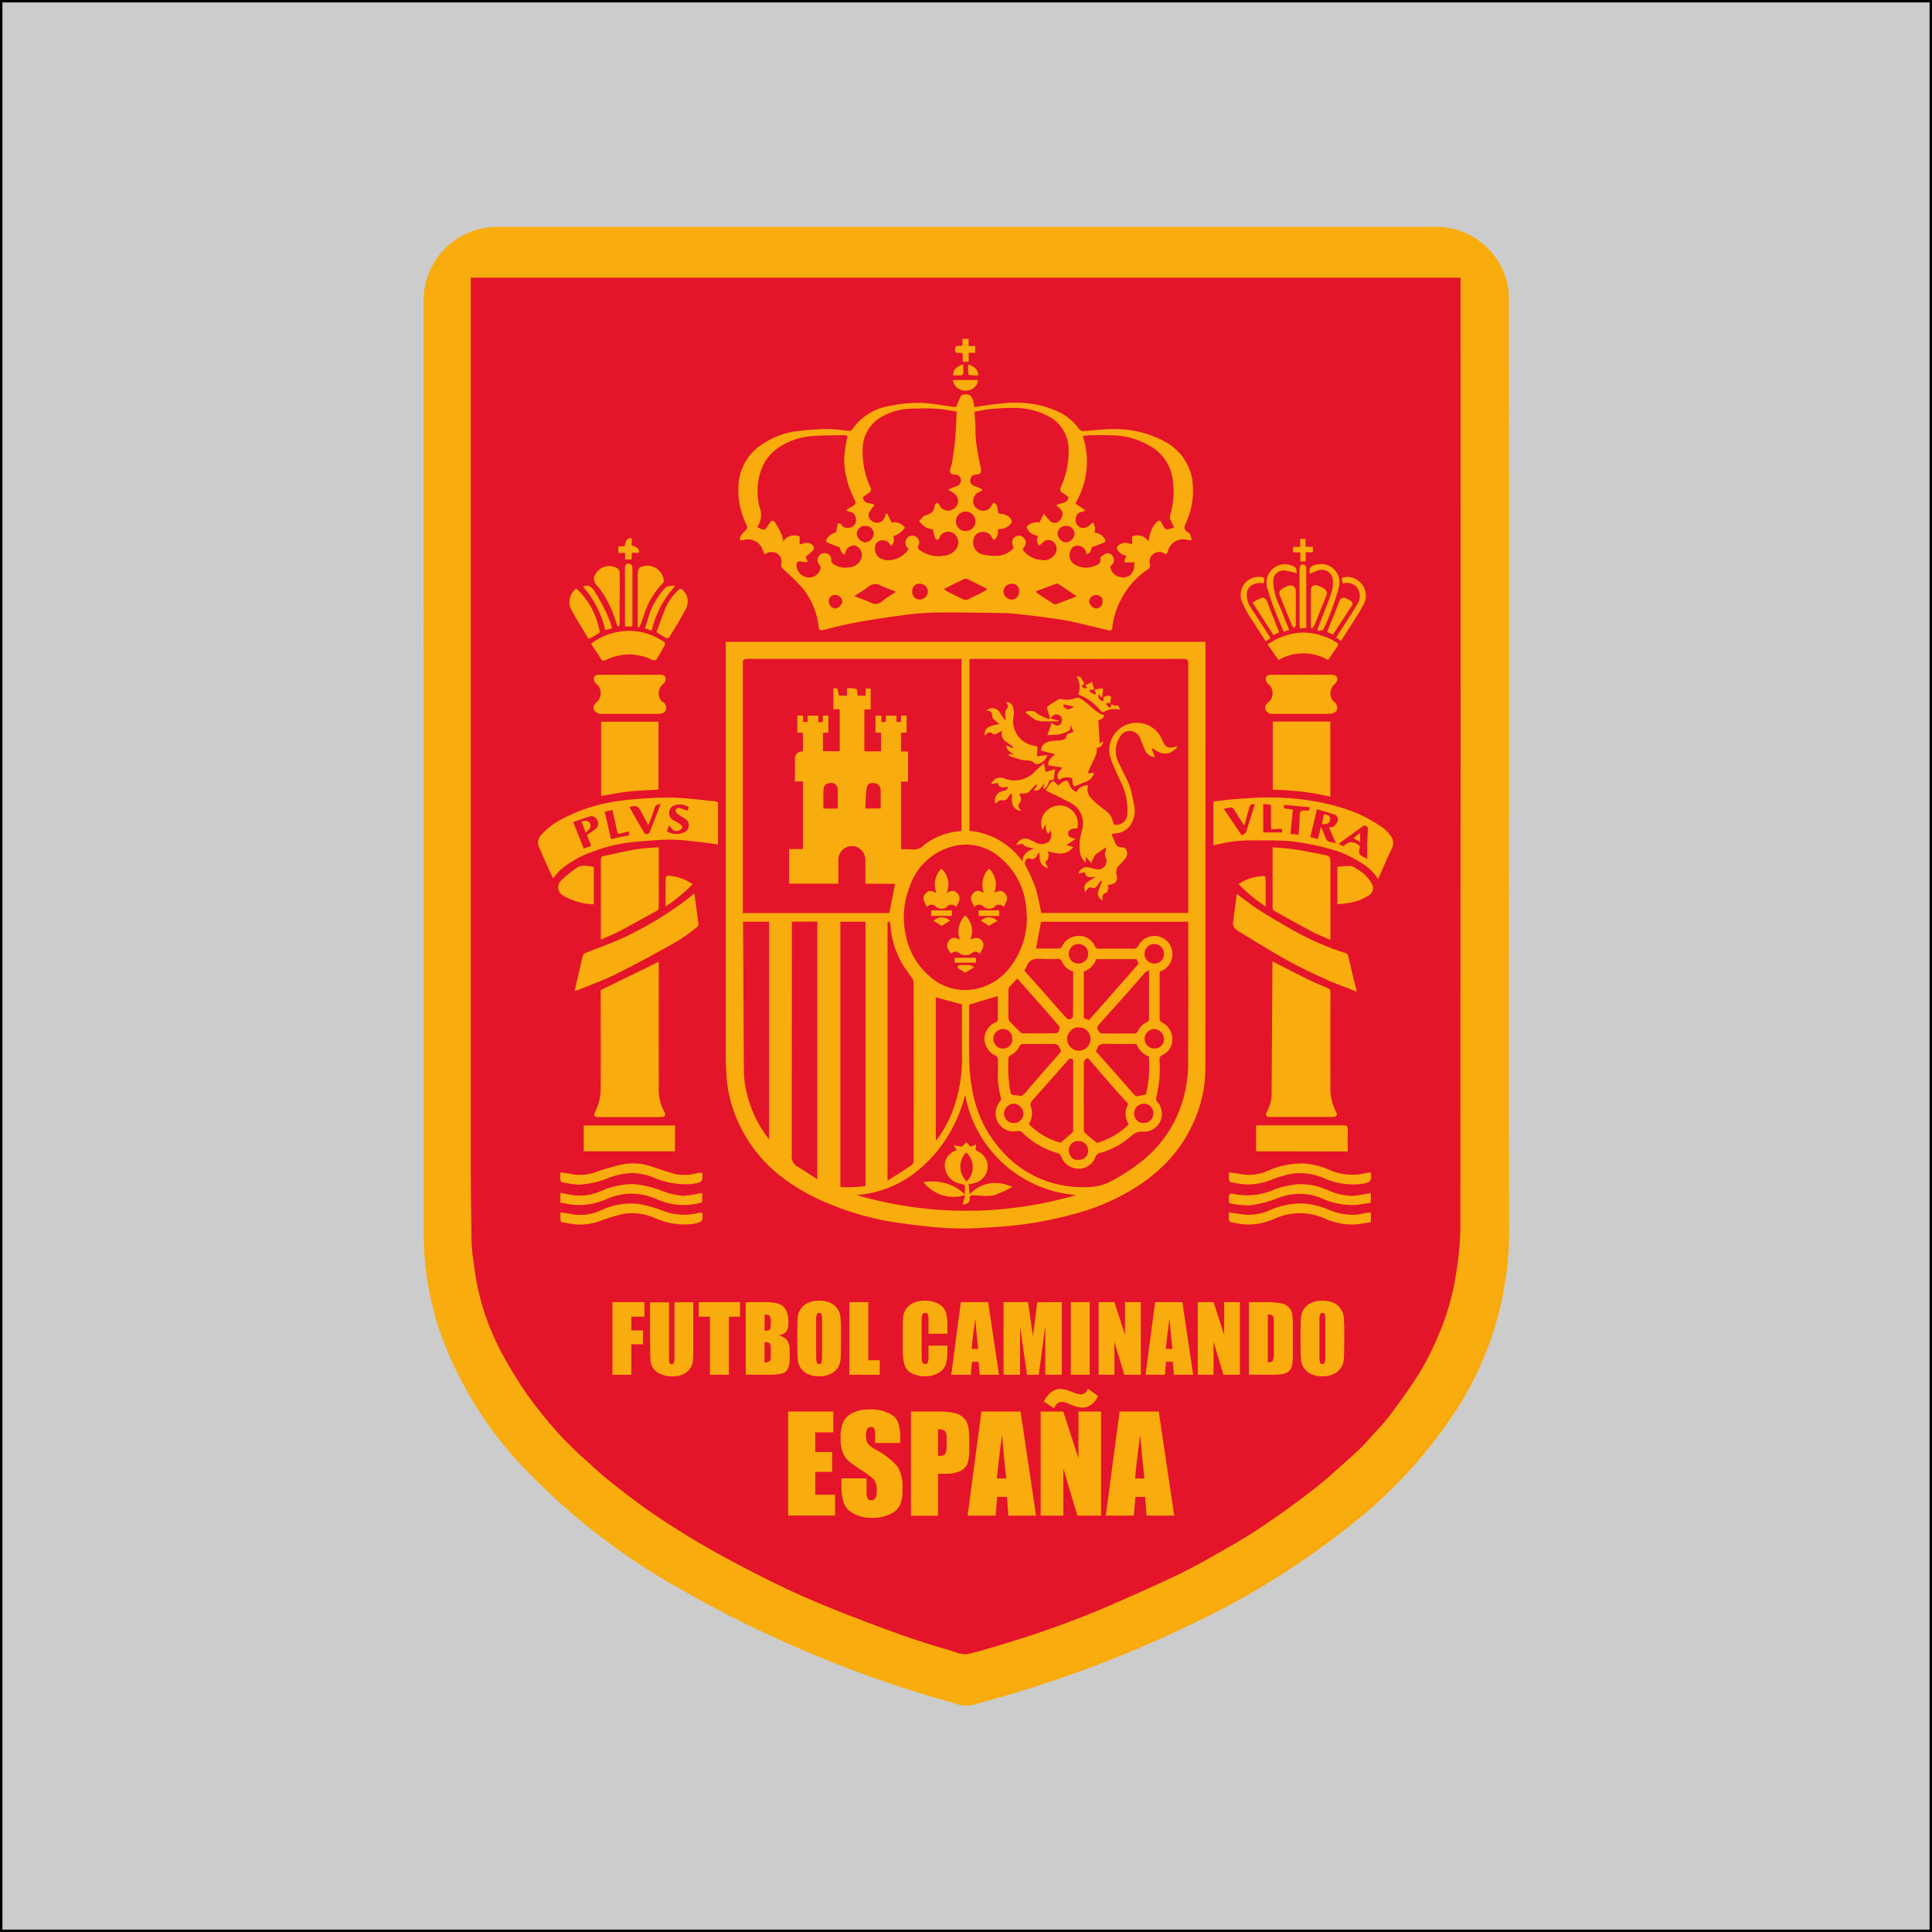 <svg xmlns="http://www.w3.org/2000/svg" version="1.1" xmlns:xlink="http://www.w3.org/1999/xlink" xmlns:svgjs="http://svgjs.dev/svgjs" width="801" height="801"><svg id="SvgjsSvg1197" xmlns="http://www.w3.org/2000/svg" viewBox="0 0 801 801"><defs><style>.cls-1{fill:#ccc;stroke:#000;stroke-miterlimit:10;}.cls-2{fill:#e4142a;}.cls-3{fill:#f8ac0d;}.cls-4{fill:none;stroke:#f8ac0d;stroke-width:.91px;}</style></defs><g id="SvgjsG1196"><rect class="cls-1" x=".5" y=".5" width="800" height="800"></rect><g id="SvgjsG1195"><path id="SvgjsPath1194" class="cls-2" d="M625.18,319.9c0,63.26-.13,126.5.05,189.75.13,27.69-8.16,54.76-23.78,77.62-10.64,15.68-23.48,29.75-38.13,41.77-22.32,18.28-46.88,33.62-73.11,45.64-26.91,12.78-54.94,23.08-83.72,30.78-.91.21-1.81.46-2.69.77-2.49.74-5.17.61-7.57-.38-39.97-11.02-78.39-27.02-114.35-47.64-23.28-13.06-44.53-29.44-63.1-48.61-15.74-16.08-27.86-35.34-35.55-56.48-4.7-13.39-7.09-27.47-7.08-41.66,0-128.94-.02-257.89-.05-386.84-.02-14.98,11-27.69,25.84-29.8,1.7-.23,3.42-.33,5.13-.31h387.28c14.09-.48,26.6,8.95,30.01,22.63.55,2.43.81,4.91.77,7.4.05,65.12.05,130.25,0,195.37"></path><path id="SvgjsPath1193" class="cls-4" d="M625.18,319.9c0,63.26-.13,126.5.05,189.75.13,27.69-8.16,54.76-23.78,77.62-10.64,15.68-23.48,29.75-38.13,41.77-22.32,18.28-46.88,33.62-73.11,45.64-26.91,12.78-54.94,23.08-83.72,30.78-.91.21-1.81.46-2.69.77-2.49.74-5.17.61-7.57-.38-39.97-11.02-78.39-27.02-114.35-47.64-23.28-13.06-44.53-29.44-63.1-48.61-15.74-16.08-27.86-35.34-35.55-56.48-4.7-13.39-7.09-27.47-7.08-41.66,0-128.94-.02-257.89-.05-386.84-.02-14.98,11-27.69,25.84-29.8,1.7-.23,3.42-.33,5.13-.31h387.28c14.09-.48,26.6,8.95,30.01,22.63.55,2.43.81,4.91.77,7.4.06,65.11.07,130.23.05,195.35Z"></path><path id="SvgjsPath1192" class="cls-3" d="M624.86,319.69c0,63.26-.13,126.5.05,189.75.13,27.69-8.16,54.76-23.78,77.62-10.65,15.67-23.49,29.73-38.14,41.75-22.32,18.28-46.89,33.62-73.11,45.64-26.91,12.78-54.94,23.08-83.72,30.78-.91.21-1.81.46-2.69.77-2.49.74-5.17.61-7.57-.38-39.97-11.01-78.4-27.01-114.37-47.62-23.28-13.06-44.53-29.44-63.1-48.61-15.74-16.08-27.86-35.34-35.55-56.48-4.7-13.39-7.08-27.48-7.06-41.66,0-128.94-.02-257.89-.05-386.84-.02-14.99,11-27.7,25.84-29.8,1.7-.23,3.42-.33,5.13-.31h387.28c14.09-.48,26.6,8.95,30.01,22.63.56,2.42.84,4.91.81,7.4.04,65.12.04,130.25,0,195.37M195.16,115.17v2.27c0,120.99,0,241.98,0,362.97,0,11.05.16,22.1.32,33.15.04,2.72.25,5.44.63,8.13.63,4.54,1.2,9.11,2.26,13.56,1.99,8.67,5.1,17.05,9.23,24.93,3.3,6.25,6.98,12.3,11.01,18.11,4.17,5.76,8.65,11.29,13.43,16.56,3.44,3.72,7.08,7.27,10.89,10.61,3.78,3.47,7.61,6.93,11.64,10.07,5.78,4.52,11.6,9.01,17.7,13.08,7.22,4.83,14.62,9.46,22.18,13.73,8.73,4.93,17.65,9.58,26.65,14,7.48,3.68,15.12,7.06,22.85,10.18,10.16,4.1,20.41,8,30.74,11.67,7.02,2.51,14.2,4.58,21.33,6.75,1.62.71,3.4,1.01,5.16.87,6.29-1.54,12.51-3.45,18.71-5.39,13.49-4.14,26.76-9.01,39.73-14.57,9.28-4.03,18.53-8.16,27.7-12.46,5.16-2.42,10.17-5.18,15.14-7.99,6.46-3.66,12.98-7.27,19.15-11.39,7.96-5.31,15.78-10.88,23.32-16.78,6.16-4.83,11.92-10.24,17.76-15.51,2.19-1.96,4.12-4.2,6.11-6.39,2.35-2.59,4.79-5.11,6.93-7.89,3.54-4.66,6.95-9.41,10.23-14.27,3.97-5.94,7.34-12.25,10.08-18.84,3.69-8.32,6.25-17.1,7.62-26.1.99-5.85,1.59-11.77,1.8-17.7.1-131.23.13-262.46.08-393.69v-1.71H195.16Z"></path><path id="SvgjsPath1191" class="cls-3" d="M300.88,266.1h198.93v1.64c0,58.67-.02,117.34-.06,176.02-.14,7.36-1.77,14.62-4.8,21.33-3.17,7.25-7.8,13.76-13.61,19.12-4.15,3.87-8.75,7.23-13.71,10-6.67,3.83-13.8,6.79-21.22,8.81-5.92,1.64-11.91,2.98-17.97,4-6.16.99-12.4,1.54-18.63,1.9-5.53.42-11.08.51-16.61.28-6.73-.37-13.44-1.23-20.14-2.12-10.79-1.47-21.31-4.44-31.28-8.81-5.82-2.46-11.33-5.6-16.42-9.35-9.23-6.66-16.34-15.85-20.47-26.46-2.07-5.21-3.31-10.71-3.69-16.31-.15-2.79-.31-5.57-.31-8.36v-169.47l-.02-2.23ZM401.97,344.46c8.82.82,16.84,5.45,21.96,12.67.11-3.23,2.31-4.43,4.82-5.39q-4.09-.45-4.74-1.94l-2.62.54c.66-2.05,2.86-3.17,4.91-2.5.25.08.49.19.72.32,1.03.42,1.99,1,3,1.48,1.57.57,3.32.35,4.69-.59,1.22-1.3,1.53-3.22.77-4.83-.25.55-.48,1.02-.7,1.49-1.09-1.05-1.11-1.12-1.22-4.11l-1.33,2.56c-1.15-2.63-.59-5.69,1.42-7.73,2.15-2.33,5.51-3.11,8.46-1.97,3.14,1.26,5.07,4.44,4.73,7.81-.08,1-.23,1.43-1.45,1.23-.84,0-1.63.37-2.19.99-.59.76-.45,1.85.31,2.44,0,0,0,0,0,0,.48.45,1.34.5,2.45.87l-3.85,2.59,2.89.77c-1.2,1.64-3.09,2.64-5.13,2.71-1.91-.1-3.79-.42-5.63-.93.22.49.56.92.52,1.32-.08.84-.12,2.02-.64,2.41-.88.63-.71,1.1-.36,1.78.24.46.51.91.88,1.54-3.78-1-3.76-3.78-3.63-6.72-.47.48-.88,1.03-1.19,1.62-.39,1-1.5,1.53-2.52,1.19-.72-.4-1.63-.15-2.03.57-.02.03-.03.06-.05.09-.47.77-.43,1.75.12,2.48,1.56,2.84,2.89,5.8,3.97,8.86,1.09,3.36,1.61,6.93,2.39,10.41h60.95v-1.5c0-33.99,0-67.98,0-101.96,0-1.42-.37-1.86-1.83-1.85-29.15.04-58.3.04-87.46,0-.45,0-.9.04-1.42.06v71.24ZM351.13,288.41v-3.08c1.31-.12,2.62-.01,3.89.31.52.22.44,1.82.62,2.78h3.25v-2.92h2.08v8.55l-2.61.14v17.31h6.93v-7.7l-2.31-.14v-6.95h2.46v2.62h1.75c.05-.92.09-1.78.14-2.62h4.34v2.59h1.89v-2.64h2.31v7.03l-2.31.14v7.75h2.92v12.5h-2.9v28.03c1.37-.07,2.75-.07,4.12,0,1.99.36,4.03-.3,5.44-1.75.29-.29.61-.55.95-.77,4.29-3,9.32-4.76,14.54-5.07v-71.34h-1.31c-29.2,0-58.41,0-87.61,0-1.58,0-1.75.62-1.75,1.94.03,33.93.03,67.87,0,101.81v1.62h60.75l2.39-12.14h-12.31v-9.64c.06-2.36-1.27-4.54-3.41-5.56-2.9-1.18-6.22.21-7.4,3.11-.31.76-.45,1.58-.41,2.4v9.64h-20.38v-14.34h5.69v-28.03h-3.32v-9.11q0-3.15,3.08-3.37c.08,0,.16-.12.25-.18v-7.52l-2.31-.11v-7.04h2.31c.05.92.08,1.78.13,2.62h1.83v-2.58h4.39v2.73l1.89-.09v-2.64h2.31v7.02l-2.26.12v7.61h6.98v-17.39h-2.65v-8.7c.62.05,1.54-.08,1.64.15.32.94.55,1.92.69,2.9h3.3ZM429.5,393.26h9.75c.42-.08.77-.34.98-.71,1.13-2.65,3.69-4.41,6.56-4.53,3.06-.29,5.95,1.45,7.13,4.28.22.68.9,1.11,1.61,1.02,4.67-.05,9.36-.07,14.03,0,1.06.18,2.1-.42,2.48-1.42,2-3.62,6.57-4.93,10.19-2.93,2.63,1.46,4.14,4.34,3.83,7.33-.25,3.06-2.34,5.65-5.27,6.54v19.79c.08.5.38.93.81,1.19,2.56,1.19,4.26,3.69,4.43,6.51.3,3-1.35,5.85-4.09,7.09-.82.28-1.33,1.1-1.21,1.96.33,4.68.01,9.39-.95,13.98-.41,1.54-.93,2.9.63,4.11.36.28.48.88.68,1.35,1.65,3.74-.05,8.11-3.79,9.76-1.03.45-2.14.67-3.26.62-1.85-.2-3.7.45-5.02,1.76-3.72,3.35-8.19,5.78-13.03,7.08-.84.14-1.52.73-1.78,1.54-.68,2-2.18,3.61-4.13,4.42-3.94,1.59-8.43-.31-10.02-4.26-.06-.14-.11-.28-.16-.42-.25-.56-.72-1-1.29-1.22-5.54-1.51-10.6-4.43-14.68-8.46-.55-.64-1.42-.9-2.24-.68-.98.17-1.98.17-2.96,0-4.06-.86-6.65-4.85-5.79-8.91.27-1.28.88-2.47,1.75-3.45.3-.4.4-.92.28-1.4-1.07-4.03-1.49-8.2-1.23-12.37.04-1.04-.07-2.09,0-3.08.18-1.02-.43-2.02-1.43-2.31-2.68-1.43-4.3-4.28-4.17-7.32.31-2.81,2.11-5.23,4.71-6.33.35-.14.82-.58.83-.89.06-3.4,0-6.8,0-9.96l-11.85,3.58v1.39c0,7.48-.14,14.97.05,22.45.09,3.99.52,7.96,1.29,11.87,2.03,11.58,8.06,22.08,17.04,29.68,4.02,3.38,8.62,6,13.57,7.76,5.5,1.89,11.3,2.74,17.11,2.5,3.27.01,6.5-.76,9.42-2.25,5.17-2.68,10.02-5.91,14.49-9.63,4.7-4.05,8.64-8.92,11.63-14.37,4.25-8.08,6.37-17.11,6.16-26.24.15-18.66.05-37.31.05-55.98v-1.54h-61.05c-.68,3.72-1.35,7.32-2.05,11.14M425.72,380.23c-.05-1.96-.21-3.91-.48-5.85-1.18-7.82-5.34-14.89-11.62-19.7-5.21-4.06-12.01-5.48-18.41-3.85-8.64,2.18-15.53,8.67-18.22,17.17-2.36,6.05-2.91,12.66-1.58,19.02,1.19,7.23,5.01,13.76,10.72,18.35,5.06,4.25,11.78,5.96,18.25,4.67,6.06-1.19,11.42-4.7,14.93-9.77,4.27-5.82,6.53-12.86,6.44-20.08M358.81,491.71v-109.57h-10.39v110.04c3.47.14,6.94,0,10.39-.44M328.31,382.09v2.02c0,31.58-.02,63.16-.05,94.74-.28,1.92.63,3.81,2.31,4.79,2.74,1.62,5.39,3.42,8.28,5.29v-106.83h-10.53ZM400.14,453.93c-1.39,5.6-3.58,10.97-6.49,15.96-3.43,5.92-7.92,11.16-13.24,15.47-3.81,3.16-8.13,5.65-12.77,7.37-4.02,1.49-8.23,2.41-12.5,2.73,29.72,8.69,61.31,8.69,91.04,0-23-1.79-41.91-18.86-46.03-41.55M367.99,489.48c3.52-2.25,6.76-4.24,9.9-6.35.53-.45.85-1.1.88-1.79.05-24.74.05-49.48,0-74.22-.07-.59-.3-1.14-.66-1.61-1.39-2.07-2.98-4.02-4.2-6.16-2.83-5.04-4.47-10.66-4.81-16.43,0-.35-.51-.66-.77-.99l-.35.28v107.27ZM318.84,472.46v-90.33h-10.77v1.99c.1,19.82.22,39.65.34,59.47,0,2.36.22,4.71.65,7.03,1.42,7.98,4.8,15.47,9.82,21.83M387.99,473c2.8-3.6,5.06-7.58,6.73-11.82,2.93-7.49,4.32-15.49,4.1-23.53-.05-6.65,0-13.3,0-19.94v-1.27l-10.83-2.94v59.5ZM467.8,457.7c-1.97-2.17-3.93-4.29-5.83-6.45-3.42-3.89-6.79-7.82-10.18-11.74-.48-.56-1.02-.98-1.66-.4-.42.35-.7.85-.77,1.4-.05,9.35-.05,18.69,0,28.04.1.61.41,1.15.89,1.54,1.37,1.24,2.82,2.39,4.46,3.75,5.02-1.36,9.59-4.01,13.27-7.7-1.72-2.54-1.79-5.84-.18-8.45M444.91,439.35c-1.03-.92-1.69-.34-2.35.41-2.19,2.52-4.39,5.03-6.6,7.53-2.69,3.08-5.45,6.03-8.1,9.1-.48.51-.72,1.2-.65,1.9,1.08,2.53.83,5.44-.67,7.75,3.61,3.73,8.17,6.41,13.19,7.73l5.19-4.52v-29.9ZM449.35,402.77v19.3l2.14.87,20.58-23.37-.82-1.92h-16.75c-.82,2.43-2.74,4.32-5.17,5.13M476.42,402.24c-.63.28-1.22.64-1.76,1.07-2.16,2.4-4.26,4.87-6.4,7.3-4.26,4.81-8.52,9.63-12.85,14.37-.96,1.06-.26,1.82.15,2.62.28.47.76.78,1.3.86,4.51.06,9.03.06,13.56,0,.52-.05.98-.33,1.25-.77.76-1.81,2.21-3.25,4.02-3.99.4-.25.66-.67.71-1.14v-20.33M431,432.85h-6.85c-.52.01-1,.26-1.32.66-.8,1.76-2.19,3.19-3.92,4.05-.34.16-.77.63-.77.95-.32,4.78-.06,9.58.77,14.3.42,1.54,1.27,1.14,2.15,1.22s2.13.56,2.79.16c1.04-.83,1.96-1.81,2.72-2.9,4.21-4.83,8.36-9.73,12.67-14.46,1.26-1.39.05-2.14-.32-3.08-.31-.5-.83-.82-1.42-.88-2.17-.1-4.36-.04-6.54-.04M444.88,402.73c-2.1-.59-3.8-2.13-4.62-4.15-.21-.69-.9-1.12-1.61-1.02-2.28.13-4.57.13-6.85,0-2.89-.27-5.23.14-6.24,3.29-.07.25-.21.47-.39.65-.6.55-.39,1.04.05,1.54,1.89,2.1,3.8,4.19,5.67,6.31,2.03,2.31,4.02,4.62,6.05,6.93,1.77,2.01,3.54,4.01,5.39,5.95.38.33.9.46,1.39.34.49-.22,1.13-.83,1.14-1.28.08-6.16.05-12.31.05-18.58M475.08,453.78c1.28-5.16,1.69-10.5,1.23-15.8-2.41-.83-4.3-2.73-5.11-5.16-4.07,0-8.17.11-12.26-.05-2.07-.08-3.72.07-4.2,2.49-.04.2-.29.35-.45.53l2.63,2.98c1.78,2,3.56,3.98,5.33,5.99,2.71,3.08,5.39,6.2,8.1,9.23.34.34.8.52,1.28.5,1.09-.14,2.17-.45,3.46-.77M421.85,405.66c-1.07,1.11-2.19,2.19-3.21,3.36-.34.42-.53.95-.54,1.49-.05,3.95-.06,7.9,0,11.84.13.6.45,1.14.91,1.54,1.16,1.24,2.38,2.43,3.6,3.62.37.35.81.87,1.22.88,4.67.06,9.35.06,14.02,0,.46-.07.85-.36,1.05-.77.22-.69.57-1.77.25-2.15-3.76-4.43-7.62-8.77-11.46-13.08l-5.87-6.66M447.22,426c-2.38-.48-4.89,2.43-4.81,4.62-.05,2.7,2.1,4.93,4.8,4.99.03,0,.07,0,.1,0,2.64,0,4.79-2.12,4.8-4.76,0-.05,0-.1,0-.16.06-2.55-1.97-4.66-4.52-4.72-.13,0-.25,0-.38,0M365.11,335.19v-7.51c.04-1.5-1.04-2.8-2.52-3.02-2.09-.22-3.08.35-3.36,2.42-.32,2.68-.33,5.39-.47,8.12h6.35ZM347.33,335.19v-7.49c.2-1.48-.83-2.85-2.31-3.08-1.95-.19-3.45.69-3.58,2.5-.18,2.66-.05,5.35-.05,8.1h4.83c.3,0,.6,0,1.07-.05M478.65,434.73c2.15.04,3.92-1.67,3.96-3.82,0-.05,0-.1,0-.15-.11-2.18-1.81-3.94-3.98-4.13-2.27.02-4.1,1.88-4.08,4.15,0,.03,0,.05,0,.08.08,2.19,1.91,3.9,4.09,3.85M419.68,430.69c.15-2.09-1.41-3.9-3.5-4.05-.07,0-.13,0-.2,0-2.23-.07-4.1,1.67-4.17,3.91-.07,2.23,1.67,4.1,3.91,4.17h0c2.04.15,3.82-1.39,3.97-3.43.01-.19.01-.39,0-.59M447.08,399.47c2.19.05,4.01-1.66,4.09-3.85.12-2.22-1.59-4.12-3.81-4.24-2.22-.12-4.12,1.59-4.24,3.81,0,.11,0,.23,0,.34-.03,2.15,1.68,3.92,3.83,3.96.04,0,.09,0,.13,0M478.62,399.49c2.15.03,3.92-1.68,3.96-3.83,0-.05,0-.09,0-.14.06-2.23-1.69-4.08-3.92-4.14-2.23-.06-4.08,1.69-4.14,3.92,0,.11,0,.22,0,.34.08,2.19,1.91,3.9,4.1,3.85M447.07,480.87c2.06.18,3.88-1.34,4.07-3.4.01-.16.02-.33.01-.5-.02-2.12-1.72-3.85-3.85-3.9-2.12-.2-3.99,1.36-4.19,3.48-.01.14-.02.28-.02.42.16,2.31,1.78,4.26,3.99,3.9M420.23,465.59c2.18.08,4.02-1.62,4.1-3.81,0-.07,0-.14,0-.21-.19-2.16-1.9-3.87-4.06-4.06-2.16.19-3.87,1.93-4.02,4.09-.03,2.16,1.69,3.94,3.85,3.98.04,0,.08,0,.12,0M474.27,465.59c2.12.02,3.86-1.68,3.89-3.81,0-.03,0-.06,0-.09.14-2.12-1.47-3.95-3.59-4.09-.15-.01-.31-.01-.46,0-2.23.06-4,1.92-3.94,4.15,0,0,0,0,0,.01.02,2.15,1.78,3.88,3.93,3.85.05,0,.11,0,.16,0"></path><path id="SvgjsPath1190" class="cls-3" d="M317.04,229.88c-.42-.97-.87-1.81-1.17-2.7-1.38-2.81-4.58-4.2-7.57-3.29-.5.11-1.02.16-1.54.12-.01-.56.08-1.12.27-1.65.49-.81,1.09-1.55,1.8-2.18.87-.77,1.24-1.31.65-2.57-2.73-5.5-3.85-11.66-3.22-17.76.76-6.68,4.6-12.62,10.37-16.07,4.11-2.67,8.77-4.38,13.64-5.01,4.38-.56,8.79-.87,13.21-.93,2.75.13,5.5.41,8.23.82.54.07,1.08-.09,1.49-.45,3.72-5.48,9.59-9.12,16.16-10,4.01-.85,8.1-1.25,12.2-1.2,4.72.14,9.41,1.12,14.12,1.72.24.03.48.03.72,0,.58-1.58,1.27-3.13,2.05-4.62.28-.47,1.37-.63,2.09-.63,2.05,0,2.82,1.22,3.46,5.31,1.69-.26,3.38-.55,5.07-.77,2.12-.29,4.25-.6,6.39-.77,2-.24,4.01-.34,6.02-.3,6.41-.03,12.74,1.45,18.47,4.31,2.95,1.64,5.51,3.9,7.49,6.63.37.48.93.78,1.54.83,4.26-.23,8.5-.88,12.75-.82,7.28-.13,14.48,1.6,20.9,5.03,6.18,3.13,10.5,9.01,11.67,15.84.84,5.75.1,11.62-2.16,16.98-.03.1-.06.2-.09.29-.89,1.75-1.89,3.49.72,4.74.37.27.65.66.77,1.11.22.69.41,1.39.55,2.1-.7-.02-1.4-.1-2.09-.22-3.45-.83-6.92,1.27-7.79,4.71-.24.88-.45,1.54-1.45.99-1.86-1.19-4.34-.66-5.53,1.2-.63.98-.8,2.18-.47,3.29.25.83-.13,1.72-.9,2.11-4.93,3.29-8.88,7.83-11.46,13.17-1.75,3.45-2.86,7.2-3.26,11.05-.12,1.23-.88,1.19-1.64,1.02-5.39-1.25-10.77-2.68-16.16-3.8-3.79-.77-7.65-1.23-11.49-1.75-3.44-.47-6.93-.85-10.35-1.23-1.54-.17-3.08-.31-4.62-.33-9.23-.13-18.47-.34-27.7-.28-4.42.05-8.84.36-13.22.93-6.82.86-13.62,1.89-20.4,3.08-4.74.85-9.42,2.06-14.1,3.2-1.22.29-1.81.36-2.04-1.23-.63-5.8-2.89-11.3-6.52-15.88-2.46-2.78-5.1-5.39-7.9-7.83-.77-.69-1.35-1.06-1.11-2.31.49-1.69-.21-3.49-1.71-4.41-1.63-.93-3.66-.78-5.14.38M407.19,202.88c0,.18,0,.35-.05.53-.45.2-.88.42-1.33.61-1.38.64-2.27,2.01-2.31,3.52-.16,1.3.44,2.58,1.54,3.29,1.64,1.42,4.13,1.24,5.55-.4.29-.34.52-.72.69-1.14.19-.35.62-.89.84-.85.43.13.79.43.98.85.34.79.55,1.63.62,2.49.05.93.36,1.29,1.3,1.28,1.72.05,3.32.92,4.29,2.35.23.55.17,1.18-.15,1.69-1.31,1.59-3.33,2.43-5.39,2.22.05.59.05,1.19,0,1.79-.1.6-.31,1.18-.61,1.71-.31.42-.68.8-1.09,1.13-.29-.31-.55-.66-.77-1.03-.66-1.57-2.25-2.54-3.95-2.4-1.64-.01-3.1,1.05-3.59,2.61-.99,2.61.33,5.52,2.93,6.51.16.06.32.11.48.16,2.18.58,4.43.78,6.68.62,2.46-.21,4.75-1.35,6.4-3.19-.97-2.39-.77-3.93.72-4.71,1.18-.74,2.72-.48,3.6.59,1.15,1.29.98,2.71-.62,4.62,1.61,2.45,4.22,4.04,7.13,4.35,2.41.71,5-.27,6.35-2.39.91-1.35.87-3.12-.09-4.43-.96-1.38-2.81-1.79-4.26-.95-.81.57-1.55,1.23-2.21,1.97-.96-1.11-1.18-2.69-.55-4.02-2.12-.62-4.06-1.42-4.72-3.81,1.32-1.51,3.35-2.2,5.32-1.79l1.87-3.73c.82,1.18,1.74,2.28,2.75,3.29,1.16.87,2.79.72,3.78-.34.65-.64,1.06-1.48,1.19-2.39.28-1.89-1.2-2.86-2.62-3.93,1.63-1.39,4.71-.31,5.1-3.44-.77-.58-1.62-1.25-2.51-1.83-.78-.33-1.14-1.24-.81-2.02.03-.08.08-.16.13-.23,2.26-4.94,3.37-10.32,3.25-15.75-.03-5.15-2.6-9.95-6.86-12.85-4.77-2.92-10.28-4.42-15.87-4.31-3.55-.03-7.1.17-10.63.59-1.89.17-3.76.65-5.73,1.02.15,1.72.32,3.26.39,4.79.14,2.68,0,5.39.37,8.03.45,3.52,1.14,7.02,1.88,10.5.38,1.81,0,2.65-1.89,2.72-1.27-.08-2.37.88-2.45,2.16,0,.02,0,.04,0,.06-.13,1.23.71,2.35,1.93,2.57,1.03.36,2.02.8,2.98,1.32M369.73,216.68c2.08-.51,4.25.34,5.44,2.12-.59.77-1.26,1.47-1.99,2.11-.89.56-1.82,1.04-2.79,1.44.45,1.95.23,2.98-.9,3.99-.25-.24-.46-.52-.63-.82-1.11-1.61-3.31-2.01-4.91-.9-.17.12-.33.25-.47.39-1.41,2.05-.9,4.85,1.14,6.26.22.15.45.28.69.39,1.5.65,3.17.8,4.76.4,2.74-.47,5.14-2.09,6.62-4.45-.27-.28-.53-.57-.77-.87-.79-1.13-.71-2.65.21-3.69.89-1.06,2.44-1.3,3.61-.55,1.19.74,1.66,2.24,1.12,3.52-.71,1.19-.07,1.66.69,2.22,2.91,2.02,6.52,2.79,10,2.13,2.13-.18,4.04-1.37,5.13-3.21,1.27-2.16.56-4.95-1.6-6.23-1.88-1.07-4.27-.42-5.34,1.45-.12.21-.22.44-.3.67-.14.33-.58.83-.77.77-.43-.11-.8-.39-1.02-.77-.38-1.19-.62-2.44-.89-3.59-1.04-.14-2.05-.43-3.02-.85-.99-.73-1.89-1.57-2.71-2.49.84-.83,1.54-2.15,2.54-2.41,2.36-.6,3.85-1.62,3.96-4.22,0-.4.7-.77,1.08-1.15.33.33.63.7.88,1.09.83,1.85,2.95,2.75,4.86,2.04,1.64-.5,2.79-1.97,2.89-3.68-.05-1.7-1.11-3.21-2.69-3.85-.49-.28-.95-.61-1.39-.97,1-.48,2.03-.91,3.08-1.29,1.32-.22,2.26-1.41,2.16-2.75-.08-1.3-1.2-2.28-2.5-2.2-.05,0-.1,0-.16.02-1.62,0-2.19-1.04-1.7-2.6.28-.75.51-1.52.68-2.31.47-3.13.98-6.26,1.26-9.4.34-3.85.46-7.79.68-11.8-2.93-.44-5.69-1.05-8.46-1.22-3.42-.21-6.88-.12-10.32,0-4.25.07-8.41,1.19-12.13,3.26-4.92,2.66-8.02,7.77-8.1,13.36-.22,5.54.89,11.05,3.25,16.06.45.72.22,1.67-.5,2.12-.03.02-.06.04-.09.05-.95.65-1.86,1.36-2.59,1.9.44,3.2,3.51,1.99,4.83,3.24-.8.94-1.53,1.94-2.19,2.99-.58,1.21-.2,2.67.91,3.44.69.59,1.58.92,2.49.91,2.19-.12,3.08-1.83,3.59-3.79h.52l1.89,3.85M334.93,233c-.61.09-1.24.09-1.85,0-1.92-.66-2.94-.18-2.88,1.49.19,2.41,1.96,4.39,4.32,4.86,2.48.47,4.91-1.01,5.63-3.42.15-.58.03-1.19-.32-1.68-1.05-.92-1.22-2.5-.38-3.62.67-1.12,2.03-1.61,3.26-1.19,1.24.35,2.04,1.55,1.88,2.83.07.66.42,1.25.95,1.64,1.9,1.25,4.21,1.73,6.46,1.32,2.42-.09,4.52-1.71,5.22-4.03.52-2-.49-4.09-2.38-4.93-1.88-.49-3.8.63-4.29,2.51-.05.19-.08.38-.1.57-.09.21-.2.4-.35.58-1.6-.77-1.71-2.37-2.02-3.02-2-.77-3.5-1.27-4.95-1.91-.64-.28-.9-.77-.37-1.54.76-1.29,2.02-2.21,3.47-2.55.25-.06.48-.63.57-1,.21-.92.29-1.88.52-2.79,0-.12.7-.2.98-.08.32.18.59.45.77.77,1.02,1.45,2.53,1.1,3.85.82,1.43-.58,2.25-2.09,1.95-3.61-.28-1.4-.88-2.62-2.57-2.82-.54-.16-1.05-.37-1.54-.65.98-.65,1.68-1.15,2.41-1.54,1.12-.64,2.21-1.22,1.12-2.77-.31-.58-.57-1.18-.77-1.81-2.3-4.81-3.51-10.06-3.54-15.39.26-3.13.73-6.24,1.42-9.31-.5-.16-1.02-.27-1.54-.31-4.19.07-8.38.07-12.57.32-4.64.24-9.15,1.6-13.15,3.97-3.55,2.01-6.38,5.09-8.07,8.8-2.17,5.23-2.6,11.02-1.22,16.51,1.14,2.73.85,5.84-.77,8.32-.05.05,0,.19,0,.25.96.37,2.05,1.2,2.82.97s1.29-1.54,1.92-2.31c.12-.16.32-.28.41-.47.62-1.3,1.49-1.09,2.11-.15.99,1.52,1.87,3.12,2.63,4.76.35,1,.61,2.03.77,3.08,1.44-2.29,4.36-3.16,6.82-2.02v3.27c.66-.18,1.16-.26,1.63-.44,1.37-.54,2.94-.16,3.91.95.37.52.44,1.19.19,1.77-1.04,1.03-2.14,2-3.3,2.89l.97,2.15M486.84,218.68c-.58-1.15-1.17-2.16-1.6-3.24-.21-.55-.25-1.14-.12-1.72,1.5-5.05,1.85-10.37,1.01-15.58-.82-4.81-3.47-9.11-7.39-12.01-5.35-3.72-11.72-5.7-18.23-5.67-2.85-.12-5.72-.04-8.57,0-.95,0-1.92.18-3,.28,3.07,9.33,1.95,19.54-3.08,27.98l4.15,2.89c-.44.26-.91.47-1.4.61-1.78.18-2.42,1.42-2.65,2.9-.24,1.47.54,2.92,1.89,3.53,1.44.5,3.03.1,4.07-1.02,1.32-1.39,1.35-1.4,1.89.46.21.52.26,1.09.15,1.64-.31.82-.17,1.09.68,1.25,1.41.31,2.62,1.21,3.34,2.46.54.77.34,1.28-.32,1.54-1.54.65-3.08,1.15-4.9,1.83-.81,2.35-.96,2.58-2.31,2.97-.06-.35-.1-.69-.19-1.02-.45-1.4-1.69-2.39-3.16-2.52-1.55-.22-3.02.78-3.38,2.31-.84,2.03-.06,4.37,1.83,5.49,2.43,1.48,5.42,1.73,8.06.66,1.54-.51,3.08-1.1,2.6-3.25-.02-.21.05-.41.2-.55.68-.62,1.46-1.11,2.31-1.46,1.17-.27,2.35.37,2.76,1.49.61.94.49,2.18-.28,2.99-.51.52-1.13.86-.68,1.93.64,1.93,2.36,3.3,4.38,3.5,2.16.39,4.29-.84,5.03-2.91.25-1.09.37-2.21.33-3.33-1.01,0-2.02.08-3.03.08-.3,0-.71,0-.88-.16-.16-.26-.2-.58-.1-.88.22-.57.48-1.12.77-1.66-.59-.21-1.07-.34-1.54-.54-1.54-.68-2.71-2.38-2.31-3.25.99-1.28,2.63-1.89,4.22-1.58.29.08.58.19.87.27s.63.15,1.12.25v-3.26c2.44-1.06,5.28-.21,6.74,2.01.18-.77.33-1.15.38-1.58.32-2.29,1.32-4.44,2.88-6.16.77-.89,1.54-1.25,2.25.14.52.99,1.05,2.37,1.89,2.65s2.15-.48,3.37-.82M409.32,244.18c-2.87-1.45-5.39-2.75-7.98-4-.47-.25-1.02-.32-1.54-.18-2.75,1.29-5.45,2.7-8.4,4.19.32.34.68.64,1.06.9,2.41,1.22,4.82,2.44,7.27,3.58.46.15.97.12,1.41-.08,2.31-1.09,4.62-2.24,6.86-3.4.47-.3.93-.63,1.35-1M429.44,245.18c.35.45.44.65.6.77,2.31,1.54,4.56,3.02,6.88,4.48.29.16.63.2.94.1,2.78-1.04,5.55-2.12,8.36-3.21-.18-.25-.23-.42-.35-.5-2.4-1.61-4.8-3.21-7.21-4.81-.21-.11-.45-.13-.67-.05-2.79,1.04-5.56,2.1-8.54,3.23M371.13,245.65v-.51c-1.95-.64-3.86-1.39-5.73-2.25-1.7-1.13-3.96-.96-5.47.42-1.7,1.37-3.63,2.45-5.76,3.85,2.51.98,4.72,1.7,6.81,2.69,1.54.9,3.49.65,4.76-.6,1.72-1.31,3.52-2.51,5.39-3.6M400.42,220.19c2.24-.03,4.03-1.86,4.01-4.1s-1.86-4.03-4.1-4.01c-2.16.03-3.92,1.74-4,3.9-.11,2.21,1.59,4.09,3.8,4.21.1,0,.2,0,.3,0M358.73,218.01c-1.88-.07-3.47,1.39-3.54,3.28,0,.05,0,.1,0,.15.26,1.82,1.72,3.24,3.56,3.44,1.89-.19,3.37-1.71,3.5-3.61-.04-1.84-1.56-3.3-3.4-3.26-.04,0-.08,0-.12,0M441.98,218.01c-1.85-.09-3.42,1.35-3.51,3.2,0,.03,0,.05,0,.08.15,1.9,1.65,3.42,3.55,3.59,1.83-.22,3.28-1.65,3.52-3.47,0-1.88-1.54-3.4-3.42-3.4-.05,0-.09,0-.14,0M422.51,245.33c.24-1.58-.84-3.05-2.41-3.29-.24-.04-.48-.04-.72-.02-1.76.02-3.22,1.37-3.38,3.12.08,1.85,1.56,3.34,3.42,3.43,1.7,0,3.08-1.37,3.08-3.07,0-.06,0-.11,0-.17M378.21,245.29c-.11,1.7,1.17,3.16,2.86,3.28.07,0,.14,0,.21,0,1.86-.06,3.36-1.53,3.46-3.39-.13-1.75-1.57-3.12-3.32-3.17-1.58-.18-3.01.96-3.19,2.54-.03.24-.02.48,0,.72M454.37,246.7c-1.47.02-2.7,1.15-2.84,2.62.22,1.55,1.45,2.77,3,2.99,1.48-.15,2.61-1.4,2.6-2.89.16-1.34-.79-2.55-2.13-2.72-.21-.03-.42-.02-.63,0M346.39,246.7c-1.33-.19-2.57.74-2.76,2.07-.03.21-.03.42,0,.63,0,1.49,1.12,2.74,2.61,2.89,1.5-.21,2.7-1.35,2.98-2.83-.04-1.53-1.28-2.76-2.82-2.77"></path><path id="SvgjsPath1189" class="cls-3" d="M249.11,410.47l24.01-11.74v1.59c0,16.63-.05,33.26,0,49.89-.26,3.79.56,7.58,2.39,10.92.68,1.09.08,1.99-1.24,1.99h-26.35c-1.42,0-1.95-.83-1.24-2.07,1.7-3.23,2.51-6.85,2.35-10.49.1-12.84,0-25.67,0-38.48v-1.54"></path><path id="SvgjsPath1188" class="cls-3" d="M527.56,398.59c4.73,2.41,9.2,4.76,13.73,6.97,3.08,1.54,6.29,2.87,9.46,4.24.88.38.82,1.02.82,1.75,0,12.84-.05,25.67,0,38.48-.2,3.85.63,7.68,2.42,11.09.66,1.12.08,1.96-1.27,1.96-8.78,0-17.56,0-26.34,0-1.45,0-1.9-.9-1.14-2.22,1.27-2.16,1.95-4.61,1.97-7.12.11-17.7.22-35.4.32-53.1v-2.09"></path><path id="SvgjsPath1187" class="cls-3" d="M297.7,350.12c-3.77-.49-7.43-1.06-11.11-1.43-3.27-.39-6.55-.59-9.84-.59-4.41.09-8.81.58-13.22.88-6.03.53-11.97,1.9-17.62,4.06-4.94,1.65-9.52,4.21-13.51,7.56-1.13,1.12-2.18,2.32-3.14,3.59-1.19-2.61-2.36-5.19-3.52-7.79-.77-1.67-1.38-3.39-2.21-5.02-.91-1.95-.4-4.26,1.25-5.64,2.37-2.56,5.19-4.66,8.32-6.2,5.97-3.2,12.39-5.46,19.04-6.72,3.91-.75,7.85-1.26,11.82-1.54,5.14-.47,10.29-.66,15.45-.58,5.62.18,11.22.95,16.82,1.49.5.1.99.24,1.46.43v17.5ZM245.11,350.71l-1.75-4.54c1.35-.81,2.63-1.72,3.85-2.71.91-.98,1.04-2.45.31-3.57-.45-1.1-1.63-1.71-2.79-1.45-2.42.65-4.76,1.59-7.11,2.39l4.41,10.99,3.08-1.12M268.81,342.13c-1.17-2.19-2.2-4.04-3.16-5.92-1.06-2.06-2.31-2.5-4.66-1.54.45.77.88,1.59,1.33,2.36,1.54,2.73,3.12,5.48,4.75,8.17.35.61,1.13.81,1.74.46.27-.16.48-.41.57-.71,1.54-3.85,3.02-7.7,4.56-11.6-1.54.1-2.4.55-2.77,2.22-.64,2.22-1.43,4.4-2.36,6.52M277.44,342.16l-.97,2.51c2.29,1.38,5.13,1.48,7.51.25,1.53-.85,2.07-2.78,1.22-4.3-.25-.46-.62-.84-1.06-1.12-1.16-.63-2.28-1.33-3.35-2.12-.47-.42-.72-1.03-.68-1.66.05-.34,1-.83,1.45-.77,1.15.3,2.28.68,3.37,1.15l.72-1.38c-1.64-1.16-3.72-1.5-5.64-.91-1.36.25-2.4,1.36-2.56,2.73-.27,1.58.6,3.13,2.09,3.72.82.41,1.61.87,2.37,1.39,1.3.93,1.18,1.93-.25,2.63-1.04.58-2.35.31-3.08-.63-.38-.39-.68-.86-1.19-1.54M250.72,336.55c.77,3.42,1.61,6.85,2.35,10.3.17.77.19,1.15,1.23.86,2.13-.6,4.34-.94,6.58-1.41,0-.54-.05-.97-.08-1.63-1.31.33-2.49.56-3.64.93-.77.25-1.1.05-1.27-.77-.62-3.02-1.31-6.02-1.97-9.02l-3.21.72"></path><path id="SvgjsPath1186" class="cls-3" d="M503.03,332.28c3.24-.35,6.51-.82,9.8-1.05,4.68-.32,9.38-.72,14.05-.59,9.87-.05,19.7,1.36,29.17,4.17,6.15,1.82,11.95,4.64,17.19,8.33,1.19.85,2.23,1.89,3.08,3.08,1.3,1.41,1.64,3.46.87,5.22-2.03,4.19-3.85,8.5-5.83,13.08-1.74-2.8-4.16-5.13-7.02-6.78-4.18-2.73-8.79-4.74-13.63-5.96-4.95-1.36-9.99-2.35-15.08-2.96-5.54-.56-11.17-.38-16.75-.4-5.35-.04-10.68.68-15.84,2.12v-18.27ZM546.39,347.84l1.34-5.12c.77,1.94,1.32,3.45,1.97,4.91.21.53.61.97,1.12,1.24.99.31,2.01.54,3.03.7-.98-2.25-1.89-4.32-2.85-6.52.72-.14,1.54-.06,1.97-.43.75-.6,1.33-1.4,1.66-2.31.34-1.12-.29-2.3-1.41-2.64-.04-.01-.09-.03-.13-.04-2.31-.77-4.62-1.41-7.07-2.13l-2.79,11.54,3.12.82M566.87,356.19c0-2.43-.04-4.56,0-6.69.05-2.01.24-4.01.25-6.02-.08-.46-.37-.86-.77-1.09-.39-.16-.83-.13-1.19.08-3.37,2.4-6.71,4.85-10.2,7.39l2.02,1.01c.22-.2.38-.33.52-.48q2.04-2,4.49-.77c.22.12.45.25.68.34.82.32,1.37.91,1.05,1.77-.92,2.44.63,3.22,2.44,3.91.26.16.5.34.72.55M515.96,342.1c-.24-.16-.46-.35-.65-.56-1.19-1.89-2.31-3.85-3.54-5.69-.28-.44-.77-1.1-1.11-1.09-1.1.11-2.2.3-3.27.58l7.41,11c.62-.43,1.6-.77,1.79-1.29,1.3-3.85,2.44-7.7,3.62-11.54-1.34-.37-1.99.26-2.31,1.49-.62,2.31-1.28,4.69-1.95,7.13M532.32,333.74v1.4l3.69.48c-.34,3.55-.65,6.88-.98,10.28.7-.11,1.41-.11,2.11,0,1.15.45,1.32-.05,1.35-1.02.05-1.64.18-3.29.31-4.92.1-1.22-.14-2.8.53-3.56.55-.62,2.2-.25,3.42-.34.07-.45.14-.91.22-1.38l-10.65-.99M531.56,343.7c-.88-.06-1.77-.06-2.65,0-1.98.28-1.98.31-1.98-1.75v-8.26l-3.19-.42v11.86h7.81v-1.43Z"></path><path id="SvgjsPath1185" class="cls-3" d="M273.12,351.25v24.8c.1.7-.29,1.38-.95,1.65-5.2,2.79-10.33,5.72-15.54,8.46-2.37,1.25-4.89,2.21-7.53,3.39v-32.91c0-1.02.19-1.54,1.32-1.79,4.42-.87,8.81-1.96,13.25-2.72,3.02-.51,6.16-.59,9.46-.89"></path><path id="SvgjsPath1184" class="cls-3" d="M527.57,351.28c3.08.28,6.03.42,8.9.85,4.02.6,8,1.38,11.98,2.18,3.14.63,3.13.69,3.13,3.85v31.55c-2.79-1.26-5.47-2.31-8-3.66-5.13-2.71-10.18-5.55-15.24-8.37-.4-.25-.66-.67-.72-1.13-.04-8.25,0-16.5,0-25.17"></path><path id="SvgjsPath1183" class="cls-3" d="M527.69,299.15h23.86v31.15c-7.82-1.82-15.82-2.78-23.86-2.86v-28.29Z"></path><path id="SvgjsPath1182" class="cls-3" d="M273.01,327.37c-4.12.25-8.13.34-12.12.77-3.99.43-7.7,1.24-11.67,1.89v-30.82h23.78v28.16Z"></path><path id="SvgjsPath1181" class="cls-3" d="M287.89,370.46c.59,4.37,1.18,8.56,1.69,12.75-.02.45-.23.86-.58,1.14-2.69,2.19-5.52,4.21-8.46,6.04-8.3,4.66-16.65,9.23-25.17,13.49-5.11,2.55-10.57,4.44-15.87,6.62-.4.12-.8.22-1.22.28,1.13-4.94,2.2-9.73,3.34-14.49.14-.48.47-.88.91-1.11,5.59-2.31,11.36-4.16,16.76-6.8,8.65-4.1,16.87-9.05,24.55-14.77,1.32-1.02,2.62-2.06,4-3.16"></path><path id="SvgjsPath1180" class="cls-3" d="M512.75,370.64c3.22,2.31,6.28,4.79,9.58,6.88,4.54,2.89,9.23,5.59,13.91,8.23,6.86,3.88,14.11,7.03,21.62,9.4,1.05.33,1.08,1.1,1.28,1.99,1.04,4.62,2.19,9.13,3.38,14.02-4.48-1.78-8.77-3.3-12.9-5.17-5.43-2.47-10.85-5-16.05-7.9-6.83-3.8-13.46-7.98-20.15-12.04-.87-.48-1.58-1.2-2.05-2.07-.23-.91-.23-1.86,0-2.76.43-3.53.92-7.06,1.39-10.56"></path><path id="SvgjsPath1179" class="cls-3" d="M261.09,295.96h-11.84c-2.31,0-3.79-1.87-2.93-3.61.14-.38.39-.71.71-.96,2.22-1.61,2.71-4.71,1.1-6.93-.28-.38-.61-.73-.99-1.02-.61-.55-.94-1.34-.92-2.16.1-1.12,1-1.58,2.22-1.54,8.46.04,16.93.04,25.39,0,1.15,0,2.02.39,2.12,1.49.07.8-.21,1.59-.77,2.17-1.98,1.35-2.67,3.95-1.64,6.11.18.59.57,1.09,1.09,1.42,1.17.51,1.82,1.78,1.54,3.03-.38,1.54-1.7,2.01-3.19,2.01h-11.9"></path><path id="SvgjsPath1178" class="cls-3" d="M539.54,279.75c4.15,0,8.3.05,12.45,0,1.29,0,2.25.42,2.45,1.54.04.82-.28,1.61-.88,2.16-2.22,1.71-2.63,4.88-.93,7.1.35.48,1.15.72,1.32,1.21.31.84.67,2,.31,2.64-.55.83-1.43,1.37-2.42,1.49-4.04.15-8.09.07-12.14.07h-11.98c-1.36.21-2.66-.6-3.08-1.91-.4-1.32.24-2.21,1.4-3.02,2-1.84,2.13-4.95.29-6.95-.13-.14-.27-.28-.42-.41-.71-.57-1.14-1.4-1.19-2.31.13-1.09,1.09-1.65,2.4-1.63,4.15.08,8.3,0,12.45,0"></path><rect id="SvgjsRect1177" class="cls-3" x="242.01" y="466.62" width="37.84" height="10.72"></rect><path id="SvgjsPath1176" class="cls-3" d="M520.78,477.34v-10.77h36.17c1.47,0,1.88.43,1.83,1.86-.1,2.95,0,5.91,0,8.97l-38-.06Z"></path><path id="SvgjsPath1175" class="cls-3" d="M245,266.98c3.01-2.4,6.54-4.05,10.31-4.82,5.18-1.16,10.59-.66,15.47,1.45,1.57.72,3.08,1.54,4.53,2.46.32.36.44.85.31,1.32-1.01,1.93-2.11,3.85-3.23,5.69-.45.77-1.07.88-1.97.48-2.89-1.37-6.03-2.14-9.23-2.26-3.47,0-6.89.79-10,2.31-.95.43-1.47.45-2.08-.53-1.27-2.08-2.68-4.06-4.05-6.09"></path><path id="SvgjsPath1174" class="cls-3" d="M568.2,486.21c.09.12.15.15.15.2.39,3.57-.25,3.89-4.26,4.5-5.45.55-10.96-.39-15.91-2.73-3.87-1.57-8.07-2.13-12.21-1.62-2.79.47-5.52,1.25-8.15,2.31-3.57,1.53-7.43,2.29-11.31,2.22-2.13-.21-4.25-.53-6.34-.97-.28-.05-.6-.65-.64-1.03-.09-.92,0-1.85,0-3.02,1.72.25,3.32.39,4.89.72,3.69.67,7.5.23,10.94-1.28,4.76-2.14,9.93-3.21,15.15-3.16,3.76.29,7.44,1.22,10.87,2.77,4.77,2.07,10.09,2.49,15.12,1.21.29-.08.59-.15.89-.18.28-.02.56-.02.84,0"></path><path id="SvgjsPath1173" class="cls-3" d="M568.35,502.67v4.05c-2.25.33-4.46.77-6.67.96-4.52.14-9-.8-13.08-2.75-6.2-2.59-13.18-2.59-19.38,0-4.01,1.96-8.45,2.9-12.91,2.74-2.02-.19-4.03-.57-6.03-.95-.39-.16-.68-.5-.77-.92-.05-1.04-.05-2.09,0-3.13,1.63.24,3.13.39,4.62.68,4.11.69,8.33.15,12.14-1.54,4.3-1.93,8.97-2.91,13.68-2.88,3.61.24,7.16,1.06,10.51,2.44,3.74,1.71,7.83,2.47,11.94,2.24,1.41-.15,2.79-.52,4.2-.77.55-.1,1.11-.12,1.8-.2"></path><path id="SvgjsPath1172" class="cls-3" d="M232.28,502.64c1.72.25,3.29.42,4.82.77,4.01.7,8.14.16,11.84-1.54,4.79-2.29,10.1-3.25,15.39-2.78,3.66.58,7.24,1.56,10.67,2.94,4.55,1.78,9.54,2.1,14.28.92.58-.14,1.18-.17,1.68-.24.15.19.2.23.21.28.4,3.56-.25,3.85-4.26,4.51-5.41.57-10.87-.36-15.78-2.68-3.75-1.59-7.86-2.16-11.9-1.67-3.13.61-6.2,1.49-9.19,2.62-3.32,1.35-6.88,2.01-10.46,1.95-2.18-.2-4.35-.58-6.5-.95-.36-.14-.62-.44-.71-.82-.08-1.02,0-2.05,0-3.28"></path><path id="SvgjsPath1171" class="cls-3" d="M232.28,486.06c1.81.27,3.43.42,5.01.77,3.45.59,6.99.22,10.23-1.07,3.35-1.17,6.75-2.16,10.2-2.96,4.3-.86,8.75-.51,12.87,1,3.11,1.08,6.25,2.08,9.42,2.99,2.98.57,6.05.42,8.97-.42.68-.12,1.39-.15,1.95-.22.17.22.23.25.24.29.32,3.66-.25,3.85-4.62,4.48-5.55.34-11.09-.67-16.16-2.96-2.66-1.01-5.47-1.57-8.32-1.66-3.09.16-6.14.76-9.07,1.78-4.21,1.84-8.72,2.89-13.31,3.08-2.23-.2-4.46-.52-6.66-.96-.28-.05-.65-.62-.68-.98-.1-.92,0-1.85,0-3.13"></path><path id="SvgjsPath1170" class="cls-3" d="M509.6,498.78c-.34-4.11-.27-4.38,3.38-3.49,5.41.78,10.93-.04,15.88-2.35,3.08-1.04,6.27-1.71,9.5-1.99,4.15-.1,8.26.72,12.05,2.41,3.22,1.55,6.74,2.38,10.32,2.45,2.52-.14,5.02-.77,7.61-1.15v3.97c-1.9.31-3.85.67-5.87.96-5.34.25-10.66-.85-15.47-3.2-5.73-2.04-12-1.86-17.61.49-3.63,1.43-7.43,2.39-11.3,2.88-2.85,0-5.69-.32-8.46-.98"></path><path id="SvgjsPath1169" class="cls-3" d="M232.33,498.6v-4c.87.08,1.72.21,2.57.41,4.82,1.27,9.93.81,14.44-1.3,4.13-1.81,8.58-2.77,13.08-2.82,4.36.37,8.64,1.41,12.68,3.08,2.52.94,5.15,1.54,7.83,1.79,2.39-.09,4.77-.43,7.09-1.01.34-.05.69-.08,1.12-.14v3.85c-5.99,1.81-12.43,1.46-18.18-1-3.76-1.77-7.87-2.65-12.03-2.59-3.1.19-6.15.89-9.03,2.09-4.33,2-9.09,2.88-13.85,2.59-1.9-.19-3.78-.64-5.67-.97"></path><path id="SvgjsPath1168" class="cls-3" d="M550.61,273.64c-6.36-3.69-14.21-3.69-20.56,0l-4.51-6.46c4.14-2.93,9.01-4.64,14.07-4.94,5.13-.06,10.16,1.37,14.49,4.12.59.36.97.77.52,1.42-1.3,1.93-2.62,3.85-4.02,5.88"></path><path id="SvgjsPath1167" class="cls-3" d="M554.46,374.9v-15.55c1.86-.21,3.72-.32,5.59-.33.85.19,1.64.58,2.31,1.14,2.63,1.41,4.82,3.52,6.33,6.09,1.07,1.65.59,3.86-1.07,4.92-.05.03-.11.07-.17.1-2.84,1.81-6.06,2.92-9.4,3.25-1.15.16-2.31.24-3.55.37"></path><path id="SvgjsPath1166" class="cls-3" d="M246.2,374.94c-4.67-.11-9.23-1.47-13.21-3.92-1.74-1.33-2.07-3.83-.74-5.57.23-.3.5-.57.81-.79,2.07-1.97,4.32-3.75,6.73-5.29,1.15-.43,2.39-.55,3.6-.36.95.07,1.89.22,2.82.43l-.02,15.51Z"></path><path id="SvgjsPath1165" class="cls-3" d="M264.39,260.01v-21.65c0-2.65.53-3.44,3.16-3.78,3.77-.46,7.2,2.22,7.66,5.98.02.14.03.28.04.42,0,.26-.31.62-.55.86-3.61,3.78-6.28,8.35-7.8,13.35-.48,1.45-1.02,2.87-1.54,4.29-.11.27-.4.47-.61.7l-.32-.18"></path><path id="SvgjsPath1164" class="cls-3" d="M256.9,247.78v10.9c0,.41-.37.77-.57,1.21-.26-.31-.47-.65-.65-1.01-1.22-4.41-3.06-8.62-5.47-12.51-.85-1.27-1.77-2.49-2.75-3.66-1.48-1.32-1.62-3.57-.33-5.07,1.92-2.97,5.87-3.85,8.87-1.97.51.36.84.92.89,1.54.08,3.52.04,7.06.04,10.6"></path><path id="SvgjsPath1163" class="cls-3" d="M272.18,262.1c1.18-3.19,2.24-6.3,3.46-9.35,1.25-3.09,3.17-5.86,5.61-8.13.95-.88,1.59-.33,2.19.39,1.79,1.95,2.21,4.8,1.04,7.18-2.11,4.16-4.62,8.09-7.06,12.08-.3.29-.73.41-1.14.31-1.38-.77-2.69-1.62-4.1-2.49"></path><path id="SvgjsPath1162" class="cls-3" d="M238.94,243.99c4.65,4.23,7.88,9.8,9.23,15.94.2.46.36.95.45,1.45,0,.38-.06.99-.32,1.15-1.32.82-2.72,1.54-4.27,2.39-1.77-2.92-3.52-5.81-5.26-8.71-.55-.92-1.02-1.88-1.54-2.79-2.04-3.09-1.28-7.24,1.72-9.42"></path><path id="SvgjsPath1161" class="cls-3" d="M537.68,237.65c-1.79-.53-3.62-.93-5.47-1.2-2.41,0-4.35,1.96-4.35,4.37.11,3.78,1.08,7.48,2.83,10.84,1.22,3.16,2.51,6.3,3.79,9.51l-2.27.77c-.77-1.92-1.68-3.85-2.42-5.82-1.61-3.76-2.98-7.61-4.12-11.54-1.65-3.92.18-8.43,4.1-10.08.27-.11.54-.21.81-.29,2.19-.64,4.55-.27,6.43,1.02.57.38.48,1.73.67,2.49"></path><path id="SvgjsPath1160" class="cls-3" d="M543.02,237.92c-.48-2.79.54-3.7,4.06-4.03,4.15-.4,7.84,2.63,8.25,6.78.09.93,0,1.86-.24,2.76-1.61,6.02-3.75,11.89-6.41,17.52-.17.43-1.41.45-2.15.67l-.4-.51c.55-1.43,1.12-2.86,1.67-4.3,1.54-3.98,3.18-7.9,4.45-11.95.46-1.76.52-3.6.17-5.39-.69-2.39-3.19-3.78-5.58-3.09-.2.06-.39.13-.58.21-1.1.35-2.14.88-3.22,1.32"></path><path id="SvgjsPath1159" class="cls-3" d="M287.15,366.58c-3.37,3.49-7.14,6.59-11.21,9.23,0-4.29,0-8.15.05-12.01,0-.28.82-.83,1.18-.77,3.58.29,7.03,1.5,10,3.52"></path><path id="SvgjsPath1158" class="cls-3" d="M524.76,375.85c-4.08-2.67-7.86-5.8-11.25-9.3,2.58-1.76,5.55-2.87,8.66-3.21,2.57-.38,2.59-.27,2.59,2.48v10"></path><path id="SvgjsPath1157" class="cls-3" d="M523.9,241.83c-3.66-.58-6.6,1.09-6.93,3.85-.25,2.16.3,4.33,1.54,6.12,2.75,4.2,5.47,8.46,8.25,12.74l-1.96,1.35c-1.79-2.75-3.58-5.39-5.23-8.09-1.89-2.63-3.46-5.47-4.69-8.46-1.5-3.85.41-8.18,4.26-9.68,1.14-.44,2.38-.6,3.6-.45,1.46,0,1.65.48,1.18,2.6"></path><path id="SvgjsPath1156" class="cls-3" d="M553.98,264.26c2.95-4.62,5.92-9.02,8.66-13.57,1.49-2.06,1.53-4.83.1-6.93-1.13-1.51-2.99-2.3-4.86-2.06-.39.05-.78.13-1.16.25l-.45-2.31c2.1-.82,4.48-.53,6.32.77,3.6,2.16,4.78,6.82,2.64,10.43-2.02,3.75-4.44,7.28-6.7,10.9-.83,1.33-1.7,2.64-2.58,4l-1.95-1.48"></path><path id="SvgjsPath1155" class="cls-3" d="M262.06,259.72h-2.89c0-.45-.08-.9-.08-1.35,0-7.52,0-15.04,0-22.56,0-1.05.14-2.13,1.37-2.15s1.75.88,1.75,2.08v23.49c-.03.17-.07.33-.13.48"></path><path id="SvgjsPath1154" class="cls-3" d="M537.23,251.85v7.31c0,.42-.4.82-.62,1.22-.3-.28-.77-.52-.88-.87-1.79-4.36-3.58-8.72-5.27-13.08-.17-.65,0-1.33.44-1.83,1.06-.84,2.27-1.47,3.57-1.85,1.68-.41,2.79.77,2.79,2.59v6.54"></path><path id="SvgjsPath1153" class="cls-3" d="M543.47,260.24v-16.02c.16-1.05,1.13-1.77,2.18-1.61.1.02.2.04.3.07,1.17.31,2.27.83,3.25,1.54.9.64,1.18,1.85.65,2.82-1.67,4.03-3.22,8.1-4.86,12.14-.29.5-.63.96-1.03,1.38l-.48-.34"></path><path id="SvgjsPath1152" class="cls-3" d="M541.59,260.33l-2.64.22c-.08-.41-.13-.82-.15-1.24,0-7.79,0-15.57,0-23.36,0-1.62,1.03-2.43,2.14-1.71.35.25.58.64.63,1.06v25.03"></path><path id="SvgjsPath1151" class="cls-3" d="M530.34,262.13l-2.35,1.19-8.66-13.48c1.05-.71,2.17-1.32,3.33-1.83,1.29-.44,2.21.06,2.75,1.54,1.54,4.18,3.23,8.29,4.93,12.59"></path><path id="SvgjsPath1150" class="cls-3" d="M552.64,263.09l-2.43-1.08,2.31-5.73c.94-2.35,1.96-4.68,2.77-7.07.23-.95,1.18-1.54,2.13-1.31.1.02.19.05.28.09.88.26,1.7.68,2.44,1.22.58.31.8,1.02.49,1.6-.04.07-.09.14-.14.21-2.61,3.99-5.2,8-7.84,12.07"></path><path id="SvgjsPath1149" class="cls-3" d="M279.67,243.26c-4.67,5.14-7.93,11.4-9.47,18.18l-2.82-.9,1.48-4.72c1.37-4.54,3.76-8.71,7-12.17.72-.77,2.39-.65,3.61-.95l.2.56"></path><path id="SvgjsPath1148" class="cls-3" d="M253.76,260.47l-2.82.77c-1.52-6.69-4.69-12.89-9.23-18.04,2.65-1.15,3.99.68,4.99,2.25,1.88,3.06,3.58,6.22,5.11,9.47.76,1.81,1.42,3.66,1.97,5.54"></path><path id="SvgjsPath1147" class="cls-3" d="M258.97,226.51q.39-3.67,2.93-3.38v3.13q3.23.45,3.02,2.93h-2.94c-.05,1-.1,1.85-.15,2.77h-2.67v-2.7h-2.79v-2.75h2.59Z"></path><path id="SvgjsPath1146" class="cls-3" d="M401.58,143.45h2.71v2.81h-2.68v3.71h-2.45v-3.35c-1.07-.88-3.42.77-3.19-1.94.2-2.27,2.02-.61,3.08-1.49v-2.71h2.55l-.02,2.97Z"></path><path id="SvgjsPath1145" class="cls-3" d="M395.06,157.56h10.47c-.24,2.31-2.09,4.12-4.4,4.31-2.82.52-5.52-1.34-6.05-4.15,0-.05-.02-.1-.03-.16"></path><path id="SvgjsPath1144" class="cls-3" d="M544.29,228.95h-2.96v3.78h-2.21v-3.72h-3.02v-2.25h2.98v-3.33h2.2v3.29h3.02v2.25Z"></path><path id="SvgjsPath1143" class="cls-3" d="M405.59,155.63h-1.32c-.95-.08-2.63-.04-2.7-.35-.21-1.39-.26-2.79-.16-4.19,2.82.9,4.04,2.22,4.15,4.55"></path><path id="SvgjsPath1142" class="cls-3" d="M395.11,155.63c.05-2.25,1.2-3.53,4.27-4.62,0,1.4.05,2.71-.05,3.99,0,.24-.65.58-1.03.62-1.02.08-2.05,0-3.19,0"></path><path id="SvgjsPath1141" class="cls-3" d="M242.91,345.17c.77-.92,1.54-1.44,1.79-2.12.36-1.04-.18-2.17-1.22-2.55-.58-.28-1.44,0-2.38.07l1.8,4.62"></path><path id="SvgjsPath1140" class="cls-3" d="M563.91,345.35l-2.69,2.18,2.69,1.49v-3.67Z"></path><path id="SvgjsPath1139" class="cls-3" d="M454.22,363.59c-1.74-.11-3.85.95-4.5-1.97l-2.6.54c.51-1.91,2.48-3.04,4.39-2.53.08.02.16.04.23.07,1.1.37,2.24.63,3.39.77,1.9.1,3.52-1.36,3.62-3.25.03-.57-.08-1.13-.32-1.65-.41-.82-.45-1.77-.11-2.62.15-.55.27-1.1.34-1.66-1.59.9-3.09,1.93-4.5,3.08-.75,1.06-1.32,2.24-1.68,3.49l-2.36-2.71v2.52c-1.31-1.17-2.16-2.76-2.41-4.49-.33-3.14.01-6.32,1-9.33,1.16-4.42-.92-9.04-5-11.1-3.38-1.78-6.83-3.41-10.2-5.08.58-.92,1.19-1.8,1.72-2.72.68-1.22,1.61-1.32,2.55-.22.33.38.68.77.93,1,.63-.62,1.32-1.17,2.05-1.65,1.54-.82,2.03-.51,2.64,1.2.42,1.42,1.49,2.56,2.89,3.08.88-1.85,2.84-2.95,4.88-2.73-1.24,4.01,1.73,5.84,4,7.98,1.03.97,2.31,1.69,3.39,2.61,1.91,1.6,2.21,2.18,3.31,5.71,2.5.51,4.94-1.11,5.44-3.61.07-.33.1-.67.09-1.01.28-4.57-.67-9.14-2.74-13.23-1.54-3.06-2.92-6.2-4.12-9.4-2.05-5.9,1.08-12.35,6.98-14.4,1.65-.57,3.41-.75,5.14-.53,4.07.44,7.57,3.09,9.09,6.89,1.54,3.39,2.51,3.85,6.03,2.82l.28.33c-.85.92-1.85,1.7-2.96,2.31-1.25.38-2.58.41-3.85.07-1.19-.48-2.32-1.11-3.35-1.88l-.39.22,1.36,3.44c-1.98-.14-3.68-1.47-4.31-3.36-.66-1.48-1.26-2.99-1.84-4.5-.87-2.4-3.52-3.64-5.92-2.77-1.11.4-2.02,1.21-2.55,2.27-2.15,3.41-2.22,7.73-.18,11.2,1.35,3.08,3.14,5.98,4.3,9.12.76,2.62,1.37,5.29,1.83,7.98.57,2.4.24,4.93-.91,7.12-1.3,2.67-3.96,4.41-6.93,4.52-1.72.18-1.78.22-.87,1.77.12.27.23.55.32.84.65,1.6.93,3.27,3.49,3.18,1.86-.06,2.65,2.59,1.45,4.32-.82,1.06-1.7,2.06-2.65,3.01-1.12,1.01-1.58,2.56-1.19,4.01.49,2.01.32,3.85-3.69,4.25.12.39.39.77.32,1.13-.18.77-.42,2.03-.85,2.12-1.99.41-1.7,1.75-1.54,3.12-1.5-.55-2.3-2.19-1.82-3.71.44-1.42,1.01-2.8,1.54-4.2l-.45-.25c-.3.4-.63.77-.89,1.19-.77,1.26-1.45,2.48-3.32,1.54-.31-.16-1.14.58-1.65,1.01-.22.18-.24.6-.39,1.03-.97-1.22-.77-3,.45-3.97.03-.03.07-.05.1-.08,1.09-.84,2.24-1.59,3.46-2.23"></path><path id="SvgjsPath1138" class="cls-3" d="M424.99,295.31c1.72-1,3.9-.71,5.29.72,1.49.86,3.05,1.57,4.68,2.12l.39-.49c-.43-1.35-.91-2.71-1.25-4.09-.07-.28.32-.81.63-1.02,1.29-.88,2.61-1.69,3.95-2.48.35-.21.75-.3,1.15-.26,2.14.5,4.39.34,6.44-.45.64-.3,1.97.34,2.71.9,2.09,1.54,3.98,3.39,6.04,4.99.9.55,1.85,1.02,2.84,1.38-.35,1.08-1.34,1.83-2.48,1.88.18,3.26.35,6.43.54,9.8l1.39-1c.03,1.49-1.14,2.74-2.63,2.79.07.86.01,1.72-.18,2.55-.92,2.23-2.01,4.39-3.02,6.59-.16.35-.25.77-.47,1.39l2.65-.27c-.53,1.97-2.07,3.5-4.05,4-1.28.42-2.49,1.04-4.06,1.69-1.11-.56-.85-1.99-.97-3.36-1.84-.76-3.94-.49-5.53.7-1.12-1.54-.89-2.52,1.4-5.15l-5.78-.93c-.44-1.78.96-3.08,2.8-4.62l-5.84-1.46c-.11-1.9,1.48-3.71,4.29-4.01,1.48-.16,2.99-.12,4.45-.37.62-.1,1.63-.71,1.63-1.07,0-1.64,1.19-1.65,2.2-2,.33-.12.65-.28.87-.37l-1.21-2.79h-.15c.1.41.13.84.08,1.26-.1.49-.37.92-.77,1.22-1.28.62-2.62,1.09-3.99,1.42-1.28.16-2.56.22-3.85.2-.32.03-.64.09-.95.18l1.79-5.16c.83.43,1.59,1.16,2.31,1.13,1.13-.1,1.99-1.05,1.99-2.18.13-1.02-.49-1.99-1.47-2.31-1.37-.55-2.48.13-3.27,1.54l3.52.91c0,.08,0,.15-.05.22-2.59,0-5.19.09-7.78-.05-1-.12-1.95-.48-2.78-1.05-1.2-.83-2.35-1.72-3.46-2.66M441.11,292.07l-.34.48c.26.42.58.81.95,1.14,1.22.77,2.25.25,3.54-.77l-4.16-.88"></path><path id="SvgjsPath1137" class="cls-3" d="M430.21,309.52c-.11,1.38-.22,2.69-.32,4.06l4.35-.59c-.51,1.99-2.14,3.5-4.17,3.85-.35.03-.71-.08-.98-.3-1.54-1.72-3.74-1.05-5.61-1.54-1.41-.38-2.8-.82-4.19-1.27-.42-.18-.82-.4-1.2-.65l.42-.45,1.95.2c-1.49-1.03-3.24-1.69-3.26-3.85l2.52,1.21.35-.55c-1.05-.77-2.12-1.49-3.16-2.25-1.44-1-2.01-2.85-1.4-4.49-.77.45-1.22.65-1.61.91-.97.67-1.86.99-2.89,0-.25-.25-1.04-.14-1.46.05-.49.32-.93.71-1.3,1.15-.25-2.92,1.29-4.16,6.16-4.81-.57-.4-1.12-.84-1.64-1.31-.54-.55-1.41-1.19-1.39-1.78.05-1.8-.57-2.64-2.48-2.38,1.35-1.43,3.6-1.49,5.03-.14.36.34.64.74.83,1.19.53.91,1.19,1.75,1.8,2.62l.49-.28c-.14-.38-.24-.79-.28-1.19-.13-.77-.06-1.57.21-2.31,1.19-1.83,1.28-1.79.11-3.52,2.9-.08,3.66,3.13,3.16,5.66-1.21,5.58,2.33,11.08,7.9,12.29.12.03.24.05.37.07.59.1,1.17.25,1.73.45"></path><path id="SvgjsPath1136" class="cls-3" d="M412.7,333.2c-.75-2.02.28-4.26,2.3-5,.13-.05.26-.09.39-.12.9-.34,2.23-.18,2.48-1.87-1.69.18-3.59.98-4.22-1.66l-2.72.56c.73-2.1,3.03-3.22,5.13-2.48.14.05.28.11.42.17,4.05,1.55,8.63.7,11.86-2.2,1.35-1.45,2.91-2.72,4.5-4.19l.65,3.67,3.95-1.22-.65,4.54-1.64.08c-.6,1.34-.77,3.08-2.67,3.61l.41-2.53c-1.15,1.92-1.95,3.66-4.33,3.17l1.49-2.09-.38-.39c-.89.74-1.73,1.55-2.5,2.41-.92,1.17-1.62,1.47-4.45,1.27-.03.17-.03.34,0,.51.64,1.45.98,2.81-.48,4.06-.22.19.05,1.09.25,1.59.15.38.56.67,1.08,1.25-4.25-.83-4.3-3.81-4-6.99l-.64-.22c-.34.52-.7,1.03-1.02,1.54-.72,1.21-1.69,1.25-3,1.06-.64-.08-1.43.94-2.19,1.49"></path><path id="SvgjsPath1135" class="cls-3" d="M457.71,290.39c-.09-.48-.38-1.02-.22-1.32s.77-.26,1.21-.41c.23-.08.45-.34.65-.31.45.07,1.24.27,1.24.42,0,.93-.11,1.87-.32,2.78-.42.01-.84-.02-1.25-.09-.08,0-.13-.21-.22-.35-.32,1.05.39,1.97,1.64,2.31l.32-1.45c.44.17.88.33,1.32.51.11.05.23.21.29.18,1.54-.62,1.54.59,1.97,1.63-2.29-.65-4.75-.31-6.79.93-.24.14-.99-.22-1.24-.55-2.43-3.03-5.61-5.36-9.23-6.75.91-2.5.65-5.27-.72-7.56,1.19.18,2.04.31,2.25,1.45.06.16.15.31.27.45.24.38.69.77.65,1.15s-.66.49-1.07.77c.17.83.99,1.37,1.82,1.19.17-.04.34-.1.49-.19l-.85-1.12,1.44-.59c.12-.05.24-.14.36-.19l1.21-.59c-.04.48.01.97.15,1.44.77,1.46.82,2.31-1.25,1.76-.05.26-.22.71-.13.77.7.5,1.43.96,2.19,1.36.22-.18.39-.41.5-.68,0-.12-.36-.31-.41-.51-.25-1.02.15-1.34,1.24-1.12.17,0,.39-.27.6-.28.5,0,1,.07,1.54.11-.12,1.09-.25,2.19-.36,3.29l-.68.18-.59-1.04-.32.08c0,.49-.12,1.16.15,1.45,1.19,1.29,1.22,1.25,2.16.89"></path><path id="SvgjsPath1134" class="cls-3" d="M388.26,370.18c-1.42-3.46-.61-7.43,2.05-10.06,2.81,2.55,3.68,6.61,2.15,10.09,1.79-1.02,3.31-1.32,4.62.29,1.7,2.06.1,3.7-.6,5.49-.97-1.11-2.65-1.21-3.76-.24-.18.16-.34.34-.47.54-1.21.65-2.66.63-3.85-.05-.81-1.19-2.43-1.5-3.62-.69-.22.15-.41.32-.57.53-.55-1.87-2.41-3.52-.55-5.59,1.25-1.4,1.99-1.45,4.62-.29"></path><path id="SvgjsPath1133" class="cls-3" d="M412.17,370.1c2.57-1.04,3.39-.96,4.62.45,1.72,2.04.07,3.69-.63,5.48-.92-1.11-2.57-1.25-3.67-.33-.21.18-.4.39-.54.62-1.22.62-2.67.58-3.85-.12-.81-1.18-2.41-1.48-3.59-.68-.21.15-.4.32-.56.52-.71-1.83-2.42-3.52-.55-5.59,1.25-1.39,1.93-1.44,4.52-.31-1.37-3.47-.53-7.42,2.12-10.04,2.71,2.57,3.59,6.53,2.2,10"></path><path id="SvgjsPath1132" class="cls-3" d="M406.22,395.36c-1.96-1.26-2.11-.97-4.12.32-1.27.53-2.72.46-3.92-.21-1.82-1.08-2.16-1.35-3.9-.12-1.75-2.15-2.04-3.76-.93-5.27s2.25-1.59,4.62-.56c-1.33-3.48-.44-7.42,2.25-10,2.69,2.59,3.52,6.55,2.1,10,1.95-.84,3.67-1.07,4.83.58,1.39,1.98,0,3.61-.92,5.28"></path><rect id="SvgjsRect1131" class="cls-3" x="386.1" y="377.44" width="8.56" height="2.3"></rect><rect id="SvgjsRect1130" class="cls-3" x="405.72" y="377.43" width="8.53" height="2.32"></rect><rect id="SvgjsRect1129" class="cls-3" x="395.76" y="397.09" width="8.89" height="2.03"></rect><path id="SvgjsPath1128" class="cls-3" d="M413.53,381.77l-3.52,2.06-3.34-2.12c1.88-1.88,4.93-1.87,6.81,0,.01.01.03.03.04.04"></path><path id="SvgjsPath1127" class="cls-3" d="M393.9,381.74l-3.48,2.11-3.36-2.09c1.83-1.89,4.86-1.94,6.75-.1.03.03.07.07.1.1"></path><path id="SvgjsPath1126" class="cls-3" d="M400.18,403.27l-3.28-2.04c.42-1.09.42-1.09,1.61-1.1,1.19-.07,2.39-.07,3.58,0,.66.2,1.3.49,1.87.88l-3.78,2.22"></path><path id="SvgjsPath1125" class="cls-3" d="M419.77,492.13c-2.44,1.29-4.96,2.43-7.53,3.42-1.71.33-3.47.4-5.2.19-1.39,0-2.77-.2-4.16-.16-.33,0-.97.64-.92.88.42,2.22-.95,2.75-2.85,2.92l1.02-3.91c-6.29,2.02-13.18-.1-17.24-5.32,6.18-1.18,12.55.67,17.14,4.98.06-1.13.05-2.26-.05-3.39-.05-.35-.68-.77-1.12-.87-3.41-.29-6.23-2.76-6.97-6.1-.86-3.46,1.25-6.96,4.71-7.82.03,0,.07-.02.1-.02l-1.31-2.12,3.36.61,1.96-1.85,1.59,1.81,2.31-.86c0,.92-.25,1.81.07,2.31s1.32.71,1.92,1.15c2.29,1.64,3.36,4.51,2.7,7.26-.64,2.64-2.73,4.69-5.39,5.28-.76.21-1.53.37-2.31.48.13,1.33.25,2.65.4,4.12,2.21-2.33,5.1-3.91,8.26-4.51,3.25-.44,6.56.1,9.5,1.54M400.8,489.83c3.27-3.17,3.35-8.38.19-11.65-.13-.14-.27-.27-.41-.4-3.27,3.29-3.25,8.61.04,11.87.06.06.12.12.18.18"></path><path id="SvgjsPath1124" class="cls-3" d="M242.91,345.17l-1.8-4.62c.94-.05,1.8-.35,2.38-.07,1.03.38,1.57,1.51,1.22,2.55-.27.69-.99,1.21-1.79,2.12"></path><path id="SvgjsPath1123" class="cls-3" d="M548.03,341.69l.87-4.14c1.38.26,2.63.51,2.62,2.07,0,1.56-1.24,2.26-3.49,2.07"></path><path id="SvgjsPath1122" class="cls-3" d="M563.91,345.35v3.67l-2.69-1.49,2.69-2.18"></path><path id="SvgjsPath1121" class="cls-3" d="M253.91,539.86h13.26v6.03h-5.43v5.71h4.83v5.73h-4.83v12.65h-7.83v-30.11Z"></path><path id="SvgjsPath1120" class="cls-3" d="M287.43,539.86v20.15c.04,1.61-.04,3.21-.22,4.81-.2,1.04-.66,2.02-1.32,2.85-.75.99-1.75,1.75-2.89,2.22-1.35.53-2.78.8-4.23.77-1.63.03-3.25-.27-4.76-.89-1.22-.47-2.28-1.27-3.08-2.31-.65-.89-1.07-1.92-1.21-3.02-.12-1.06-.18-3.29-.18-6.69v-17.81h7.83v22.58c-.05.84.02,1.69.22,2.52.13.36.48.58.86.55.42.05.82-.2.96-.6.19-.94.27-1.9.22-2.85v-22.19l7.82-.08Z"></path><path id="SvgjsPath1119" class="cls-3" d="M306.81,539.86v6.03h-4.62v24.09h-7.86v-24.09h-4.62v-6.03h17.1Z"></path><path id="SvgjsPath1118" class="cls-3" d="M309.16,539.86h7.81c1.89-.07,3.78.13,5.61.58,1.27.38,2.36,1.2,3.08,2.31.91,1.74,1.32,3.7,1.17,5.66.12,1.28-.17,2.57-.83,3.68-.89.87-2.03,1.43-3.26,1.6,1.44.19,2.76.92,3.69,2.04.74,1.33,1.08,2.85.97,4.36v2.79c.08,1.54-.16,3.08-.7,4.52-.43.95-1.24,1.68-2.22,2.01-2.05.47-4.15.65-6.25.54h-9.06v-30.08ZM317,545.01v6.69h.77c.77,0,1.25-.18,1.47-.56.29-1.06.4-2.15.32-3.25.04-.67-.05-1.34-.26-1.98-.12-.32-.36-.58-.68-.72-.53-.13-1.08-.19-1.63-.17M316.98,556.42v8.43c.74.07,1.49-.11,2.12-.52.4-.7.56-1.51.45-2.31v-2.81c.1-.79-.04-1.6-.41-2.31-.65-.37-1.41-.53-2.15-.46"></path><path id="SvgjsPath1117" class="cls-3" d="M348.66,557.5c0,3.02-.07,5.16-.22,6.43-.29,2.6-1.97,4.84-4.38,5.85-1.41.59-2.93.87-4.46.84-1.48.03-2.96-.23-4.34-.77-2.44-.98-4.16-3.2-4.49-5.81-.19-2.16-.26-4.34-.22-6.51v-5.17c0-3.03.07-5.17.22-6.43.29-2.6,1.97-4.84,4.38-5.85,1.41-.59,2.93-.87,4.46-.84,1.48-.03,2.96.23,4.34.77,2.44.98,4.16,3.2,4.49,5.81.19,2.16.26,4.34.22,6.51v5.17ZM340.83,547.6c.05-.9-.02-1.81-.23-2.69-.15-.39-.55-.63-.96-.58-.37-.02-.73.16-.94.48-.3.9-.41,1.86-.32,2.8v14.06c-.06,1.08.02,2.17.22,3.24.15.41.56.67.99.62.47.05.9-.25,1.02-.71.2-1.11.28-2.24.22-3.36v-13.85Z"></path><path id="SvgjsPath1116" class="cls-3" d="M359.98,539.86v24.09h4.76v6.03h-12.59v-30.11h7.83Z"></path><path id="SvgjsPath1115" class="cls-3" d="M392.78,552.97h-7.83v-5.23c.06-.96-.02-1.92-.25-2.85-.21-.4-.66-.63-1.11-.56-.52-.07-1.02.21-1.22.68-.23.98-.32,1.98-.26,2.98v13.98c-.05.96.03,1.93.26,2.87.2.46.67.73,1.17.67.49.06.96-.21,1.15-.67.24-1.03.33-2.1.27-3.16v-3.79h7.83v1.18c.1,2.23-.12,4.47-.66,6.63-.55,1.44-1.58,2.65-2.92,3.42-1.67,1.03-3.61,1.54-5.57,1.47-1.97.07-3.92-.35-5.67-1.25-1.4-.72-2.46-1.96-2.96-3.45-.57-2.16-.82-4.4-.73-6.63v-8.8c-.03-1.63.05-3.26.22-4.88.17-1.14.63-2.22,1.33-3.13.8-1.05,1.86-1.87,3.08-2.37,3.32-1.3,7.03-1.13,10.22.47,1.35.72,2.4,1.9,2.96,3.33.56,2.02.8,4.12.71,6.21v2.85Z"></path><path id="SvgjsPath1114" class="cls-3" d="M409.69,539.86l4.48,30.11h-8l-.42-5.39h-2.8l-.47,5.39h-8.1l3.99-30.11h11.31ZM405.55,559.24c-.4-3.41-.79-7.63-1.19-12.65-.8,5.77-1.31,9.98-1.54,12.65h2.73Z"></path><path id="SvgjsPath1113" class="cls-3" d="M440.22,539.86v30.11h-6.85v-20.32l-2.72,20.32h-4.84l-2.88-19.86v19.86h-6.85v-30.11h10.13c.3,1.81.61,3.95.93,6.4l1.11,7.7,1.8-14.06,10.17-.04Z"></path><rect id="SvgjsRect1112" class="cls-3" x="443.94" y="539.86" width="7.83" height="30.11"></rect><path id="SvgjsPath1111" class="cls-3" d="M472.97,539.86v30.11h-6.86l-4.07-13.69v13.69h-6.55v-30.11h6.55l4.39,13.56v-13.56h6.55Z"></path><path id="SvgjsPath1110" class="cls-3" d="M490.2,539.86l4.48,30.11h-8l-.42-5.39h-2.8l-.48,5.39h-8.06l3.99-30.11h11.3ZM486.07,559.24c-.4-3.41-.79-7.63-1.19-12.65-.8,5.77-1.31,9.98-1.54,12.65h2.73Z"></path><path id="SvgjsPath1109" class="cls-3" d="M514.07,539.86v30.11h-6.86l-4.07-13.69v13.69h-6.55v-30.11h6.55l4.39,13.56v-13.56h6.54Z"></path><path id="SvgjsPath1108" class="cls-3" d="M517.79,539.86h5.86c2.58-.1,5.16.08,7.7.52,1.18.24,2.25.84,3.08,1.72.67.74,1.12,1.66,1.3,2.65.22,1.9.31,3.82.26,5.74v10.54c.07,1.8-.05,3.61-.38,5.39-.21.84-.67,1.58-1.33,2.14-.68.53-1.47.9-2.31,1.08-1.39.24-2.79.35-4.2.31h-9.98v-30.08ZM525.63,545.01v19.81c1.13,0,1.82-.22,2.09-.68.36-1.2.5-2.45.39-3.69v-11.7c.03-.88-.01-1.75-.13-2.62-.07-.35-.28-.66-.59-.85-.55-.22-1.15-.32-1.75-.27"></path><path id="SvgjsPath1107" class="cls-3" d="M557.31,557.5c0,3.02-.07,5.16-.22,6.43-.29,2.6-1.96,4.84-4.38,5.85-1.41.58-2.93.87-4.46.84-1.48.03-2.96-.23-4.34-.77-2.44-.98-4.16-3.2-4.49-5.81-.19-2.16-.26-4.34-.22-6.51v-5.17c0-3.03.07-5.17.22-6.43.29-2.6,1.97-4.84,4.38-5.85,1.41-.59,2.93-.87,4.46-.84,1.48-.03,2.96.23,4.34.77,2.44.98,4.16,3.2,4.49,5.81.19,2.16.26,4.34.22,6.51v5.17ZM549.47,547.6c.05-.9-.02-1.81-.23-2.69-.15-.39-.54-.62-.95-.58-.37-.02-.73.16-.94.48-.3.9-.41,1.86-.32,2.8v14.06c-.06,1.08.02,2.17.22,3.24.15.41.56.67.99.62.47.05.9-.25,1.02-.71.2-1.11.28-2.24.22-3.36v-13.85Z"></path><path id="SvgjsPath1106" class="cls-3" d="M326.76,585.21h18.72v8.63h-7.49v8.18h7.01v8.21h-7.01v9.49h8.23v8.63h-19.46v-43.15Z"></path><path id="SvgjsPath1105" class="cls-3" d="M373.23,598.27h-10.42v-3.2c.09-.97-.05-1.94-.4-2.85-.3-.43-.81-.66-1.33-.62-.63-.03-1.22.29-1.54.83-.4.77-.58,1.64-.52,2.51-.06,1.12.14,2.23.58,3.26.82,1.13,1.91,2.03,3.17,2.64,3.58,1.82,6.78,4.3,9.44,7.3,1.52,2.83,2.2,6.03,1.95,9.23.13,2.32-.23,4.63-1.08,6.79-.94,1.66-2.41,2.95-4.17,3.66-2.26,1.03-4.72,1.53-7.2,1.48-2.67.08-5.31-.51-7.7-1.71-1.88-.88-3.37-2.43-4.17-4.34-.75-2.42-1.09-4.96-.98-7.5v-2.82h10.42v5.25c-.1,1.06.05,2.13.44,3.12.36.49.94.75,1.54.69.67.04,1.31-.3,1.66-.88.41-.81.6-1.71.55-2.62.2-1.73-.16-3.48-1.04-4.99-1.62-1.48-3.37-2.79-5.25-3.92-1.94-1.22-3.79-2.56-5.55-4.02-1-.97-1.77-2.16-2.25-3.46-.65-1.81-.95-3.73-.89-5.65-.16-2.48.28-4.97,1.27-7.25.94-1.61,2.37-2.87,4.09-3.59,2.15-.92,4.48-1.36,6.82-1.29,2.56-.07,5.1.41,7.45,1.41,1.74.66,3.18,1.92,4.08,3.56.81,2.34,1.15,4.82,1,7.3l.03,1.67Z"></path><path id="SvgjsPath1104" class="cls-3" d="M377.67,585.21h11.3c2.37-.08,4.74.16,7.05.72,1.4.34,2.69,1.06,3.71,2.09.84.93,1.42,2.07,1.68,3.29.35,1.98.5,3.98.44,5.99v3.76c.11,2.05-.18,4.09-.85,6.03-.64,1.33-1.76,2.37-3.13,2.91-1.89.74-3.92,1.09-5.96,1.02h-3.02v17.38h-11.22v-43.16ZM388.89,592.6v10.98h.82c.8.09,1.59-.2,2.15-.77.51-.97.71-2.07.6-3.16v-3.5c.13-1.01-.11-2.04-.69-2.88-.85-.55-1.87-.79-2.88-.67"></path><path id="SvgjsPath1103" class="cls-3" d="M423.12,585.21l6.42,43.16h-11.47l-.6-7.76h-4.02l-.68,7.76h-11.6l5.73-43.16h16.22ZM417.18,612.96c-.57-4.89-1.14-10.93-1.71-18.12-1.14,8.26-1.86,14.31-2.15,18.12h3.86Z"></path><path id="SvgjsPath1102" class="cls-3" d="M456.5,585.21v43.16h-9.83l-5.83-19.62v19.62h-9.39v-43.16h9.38l6.29,19.43v-19.43h9.39ZM455.22,578.77c-.6,1.53-1.65,2.85-3.01,3.77-.93.63-2.02,1-3.15,1.07-1.4-.03-2.78-.33-4.07-.88l-1.97-.77c-.89-.42-1.85-.68-2.82-.77-1.31,0-2.4.89-3.25,2.66l-4.22-2.82c1.95-3.44,4.16-5.16,6.61-5.16,1.43.03,2.85.32,4.18.85l1.65.62c.9.39,1.85.65,2.82.77,1.44.04,2.68-.98,2.93-2.4l4.29,3.05Z"></path><path id="SvgjsPath1101" class="cls-3" d="M480.41,585.21l6.42,43.16h-11.47l-.6-7.76h-4.02l-.68,7.76h-11.6l5.73-43.16h16.22ZM474.46,612.96c-.57-4.89-1.14-10.93-1.71-18.12-1.14,8.26-1.86,14.31-2.15,18.12h3.86Z"></path></g></g></svg><style>@media (prefers-color-scheme: light) { :root { filter: none; } }
@media (prefers-color-scheme: dark) { :root { filter: none; } }
</style></svg>